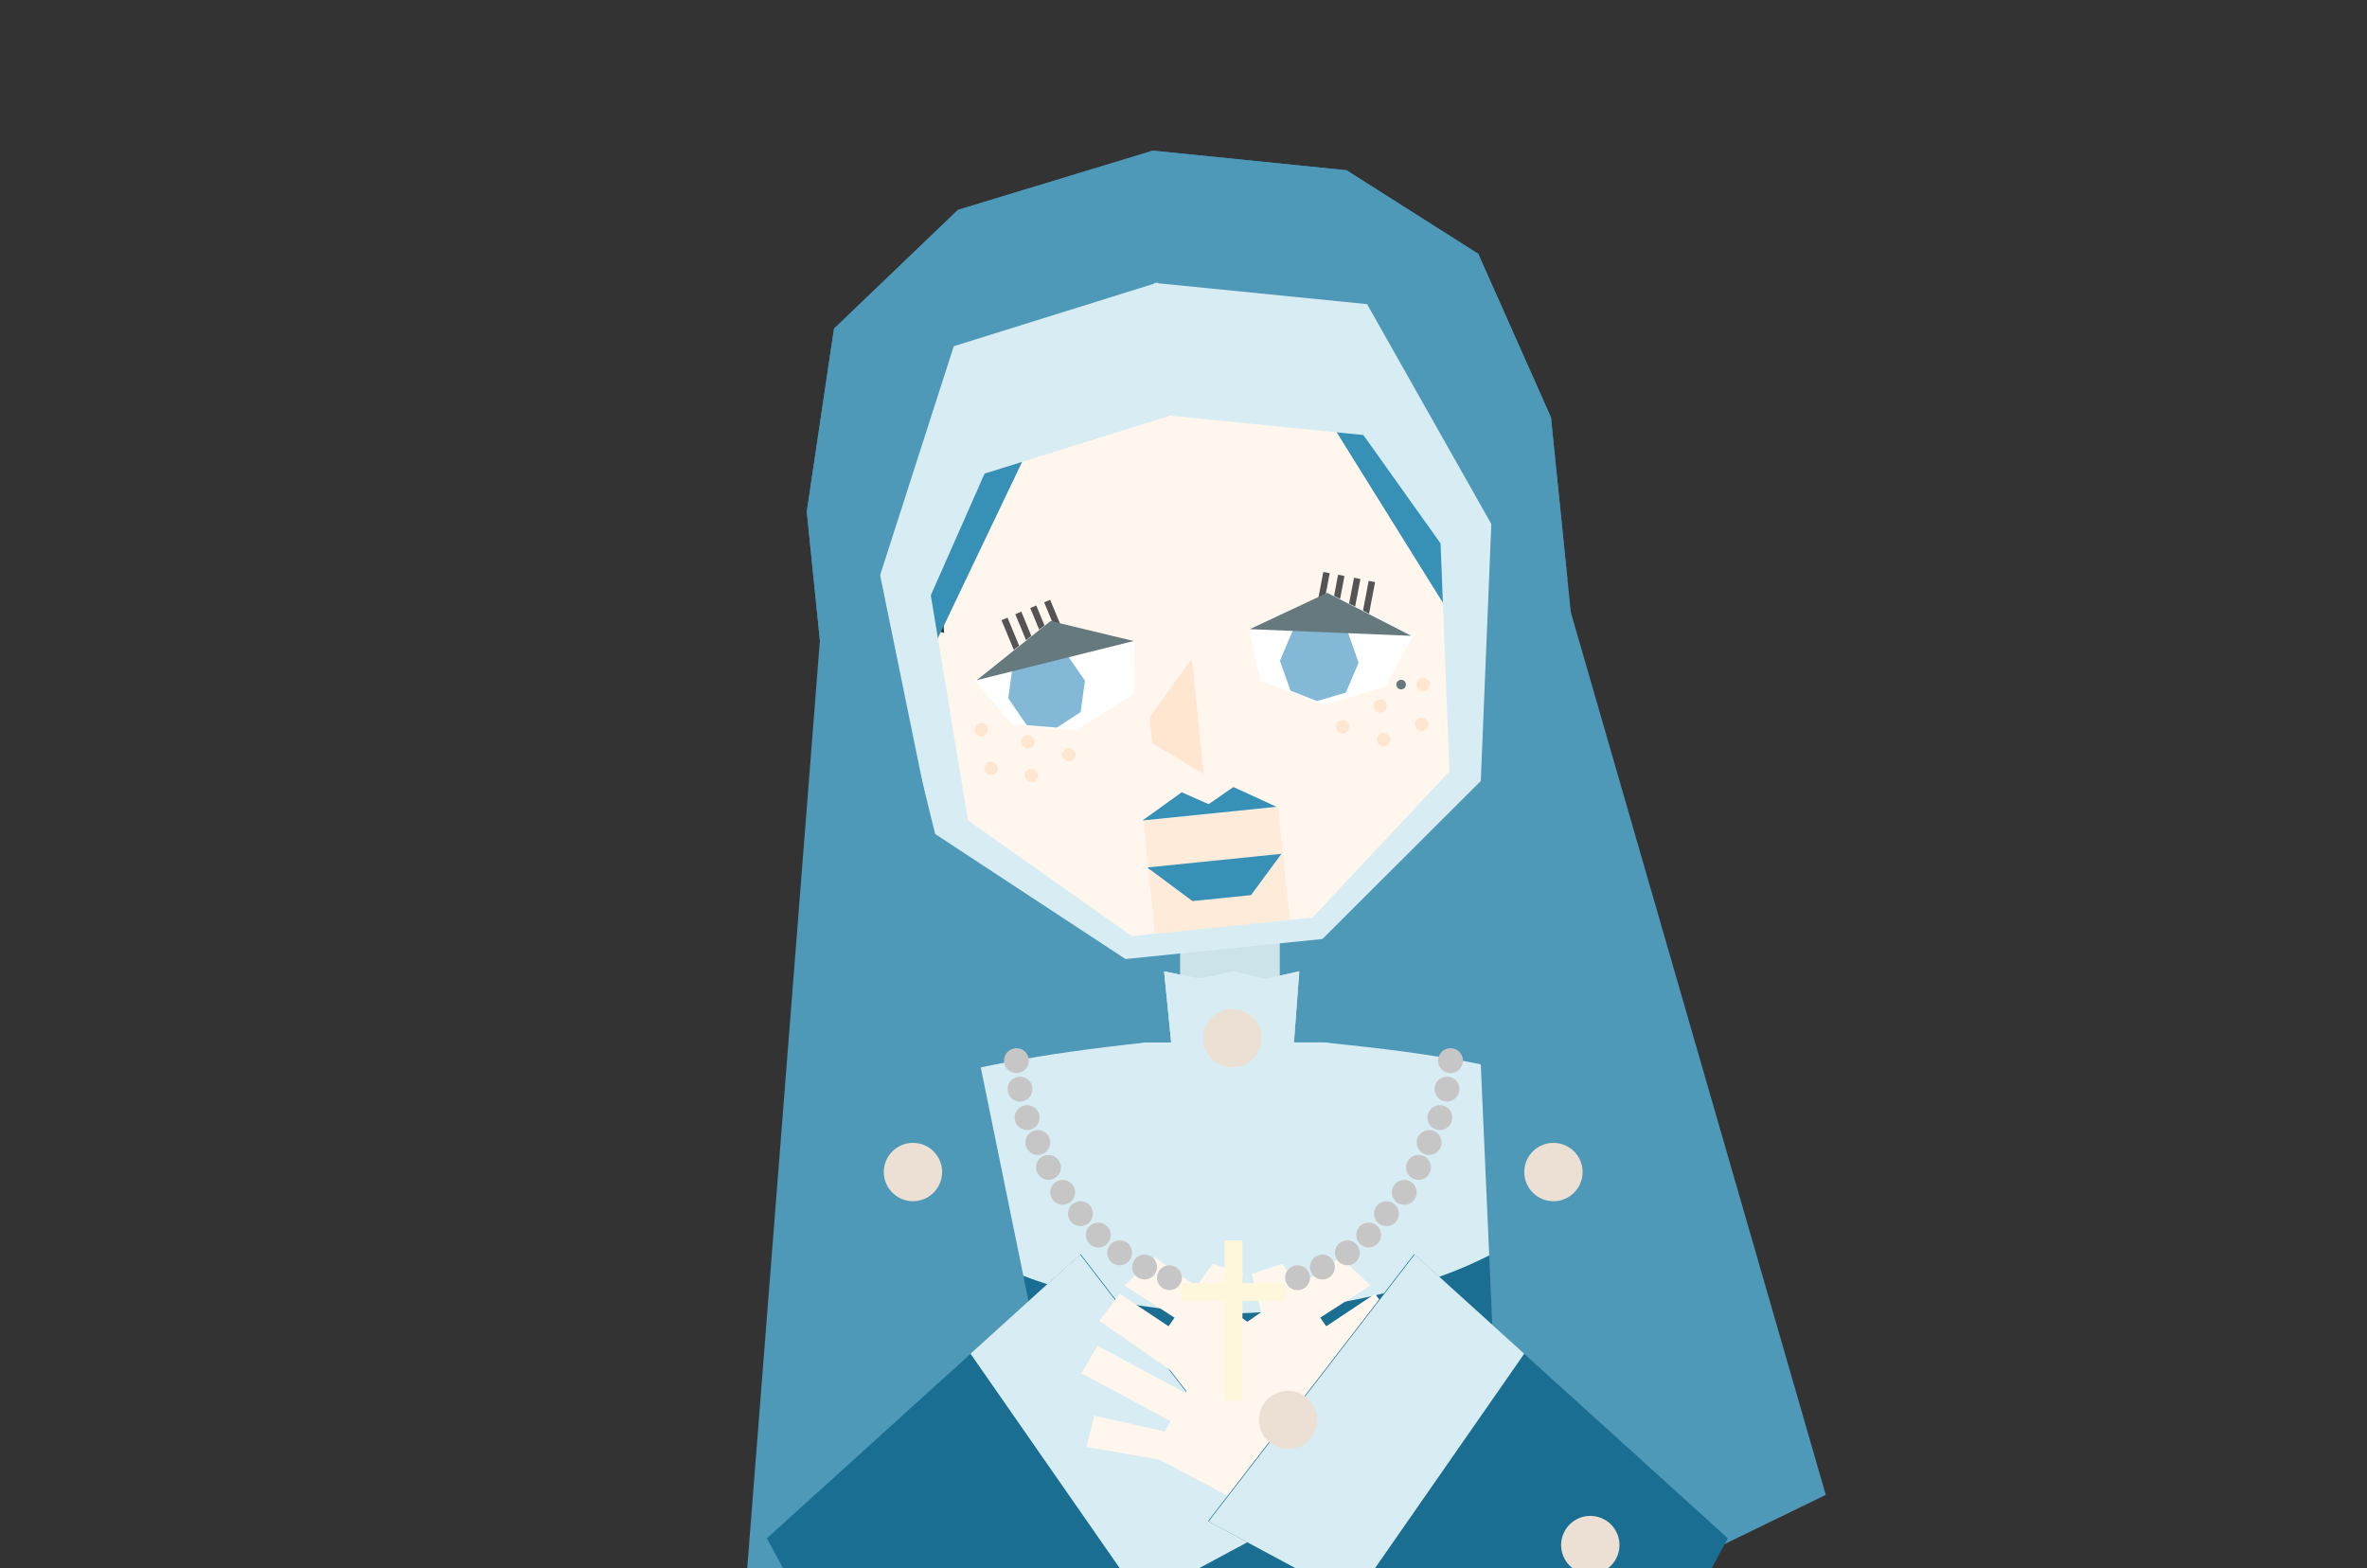 <svg width="320" height="212" viewBox="0 0 320 212" fill="none" xmlns="http://www.w3.org/2000/svg">
<rect x="0" y="0" width="320" height="212" fill="#333333" stroke="none"/>
<g clip-path="url(#clip0_3050_71495)">
<path d="M105.428 204.953L117.213 95.278H213.178L230.495 199.421L213.178 206.877L156.176 210.965L105.428 204.953Z" fill="#4E98B8"/>
<path d="M157.315 110.099L166.402 109.864L175.243 110.099V116.786H157.315V110.099Z" fill="#EDD9C7"/>
<path d="M173.016 125.432H159.542V143.239H173.016V125.432Z" fill="#CDE3EA"/>
<path d="M167.311 208.223L144.775 208.243L129.464 145.613L155.709 140.961H167.311V208.233V208.223Z" fill="#FFF6EE"/>
<path d="M167.31 208.225H194.416L205.081 145.605L178.903 140.953H167.306V208.225H167.315H167.31Z" fill="#FFF6EE"/>
<path d="M154.97 140.925H158.338L157.376 131.304L162.189 132.319L166.758 131.304L171.088 132.319L175.655 131.304L174.932 140.92H179.021L208.595 146.053L199.047 215.191H135.96L127.307 145.697L154.975 140.92L154.97 140.925Z" fill="#D8EDF3"/>
<path d="M134.262 144.766L141.68 165.33H192.953L200.144 144.766L208.264 145.925C208.264 145.925 211.318 177.889 208.264 196.197C206.263 208.218 199.485 227.527 199.485 227.527H134.431C134.431 227.527 127.134 208.358 124.988 196.197C121.785 178.063 124.988 145.925 124.988 145.925L134.258 144.766H134.262Z" fill="#196E92"/>
<path d="M133.245 211.473L128.844 145.928L116.01 149.584L104.744 211.468" fill="#196E92"/>
<path d="M199.547 211.473L203.948 145.928L216.782 149.584L228.048 211.468" fill="#196E92"/>
<path d="M154.967 140.925H158.334L157.372 131.304L162.185 132.319L166.754 131.304L171.084 132.319L175.651 131.304L174.928 140.92H179.017C194.705 142.52 202.959 143.955 216.3 148.102C217.243 172.751 177.818 177.536 166.754 177.536C155.45 177.536 118.582 173.745 117.201 148.102C131.549 144.187 139.792 142.561 154.971 140.92L154.967 140.925Z" fill="#D8EDF3"/>
<path d="M156.973 34.966L126.229 49.189L127.597 85.028L128.954 111.551L153.824 127.435L166.252 126.169" fill="#FFF6EE"/>
<path d="M155.153 35.239L188.133 42.971L194.019 78.35L198.054 104.769L176.871 125.088L164.443 126.354" fill="#FFF6EE"/>
<path d="M193.919 82.704L193.399 79.121L199.15 75.813L204.84 77.888L207.02 84.102L205.622 91.888L202.901 94.796L198.663 95.532L195.686 95.023L193.924 82.704L193.914 82.705L193.919 82.704Z" fill="#FFF6EE"/>
<path d="M129.11 89.601L128.891 85.988L122.591 83.897L117.438 87.087L116.555 93.612L119.503 100.956L122.754 103.255L127.054 103.122L129.867 102.023L129.11 89.601Z" fill="#FFF6EE"/>
<path d="M125.141 89.734L111.045 88.569L109.069 69.168L112.749 44.434L129.51 28.371L155.854 20.364L182.04 23.016L199.848 34.315L209.676 56.416L211.904 78.286L195.727 82.545L174.341 48.218L159.17 52.925L143.474 51.361L125.141 89.734Z" fill="#3790B6"/>
<path d="M121.27 80.216L111.63 94.311L109.069 69.168L112.749 44.434L129.51 28.371L155.854 20.364L182.04 23.016L199.848 34.315L209.676 56.416L212.489 84.029L201.188 72.076L184.063 42.876L157.838 39.841L131.533 48.226L121.27 80.216Z" fill="#4E98B8"/>
<path d="M154.611 110.985L172.811 109.131L174.469 125.416L156.27 127.27L154.611 110.985Z" fill="#FFEBD9"/>
<path d="M169.131 121.003L161.215 121.81L155.096 117.269L173.238 115.421L169.131 121.003Z" fill="#3790B6"/>
<path d="M172.595 109.069L154.453 110.917L159.756 107.103L163.396 108.71L166.742 106.392L172.585 109.07L172.595 109.069Z" fill="#3790B6"/>
<path d="M162.727 104.635L155.775 100.464L155.415 96.933L161.137 89.025L162.727 104.63L162.727 104.635Z" fill="#FFE6D0"/>
<path d="M141.972 81.081L141.16 81.423L143.23 86.436L144.043 86.095L141.972 81.081Z" fill="#545454"/>
<path d="M140.095 81.853L139.283 82.194L141.353 87.208L142.166 86.866L140.095 81.853Z" fill="#545454"/>
<path d="M138.072 82.685L137.26 83.027L139.33 88.04L140.142 87.699L138.072 82.685Z" fill="#545454"/>
<path d="M136.212 83.499L135.399 83.841L137.47 88.855L138.282 88.513L136.212 83.499Z" fill="#545454"/>
<path d="M136.881 97.973L145.551 98.687L153.282 93.774L153.376 86.786L141.883 84.007L131.829 92.032L136.891 97.972L136.881 97.973Z" fill="white"/>
<path d="M138.807 98.032L142.871 98.358L146.095 96.263L146.674 92.015L144.171 88.389L140.404 87.999L136.888 90.157L136.309 94.405L138.812 98.031L138.807 98.032Z" fill="#83B9D7"/>
<path d="M142.02 83.953L153.265 86.654L132.054 91.943L142.02 83.953Z" fill="#667A7E"/>
<path d="M178.903 77.317L179.767 77.488L178.75 82.816L177.886 82.645L178.903 77.317Z" fill="#545454"/>
<path d="M180.898 77.694L181.762 77.865L180.745 83.192L179.881 83.022L180.898 77.694Z" fill="#545454"/>
<path d="M183.051 78.101L183.916 78.272L182.899 83.6L182.034 83.429L183.051 78.101Z" fill="#545454"/>
<path d="M185.035 78.524L185.899 78.695L184.882 84.023L184.018 83.852L185.035 78.524Z" fill="#545454"/>
<path d="M187.295 92.831L178.946 95.277L170.384 92.025L168.883 85.198L179.579 80.159L191.045 85.993L187.285 92.831L187.295 92.831Z" fill="white"/>
<path d="M181.956 93.63L178.041 94.769L174.462 93.367L173.038 89.323L174.758 85.266L178.369 84.125L182.248 85.53L183.672 89.574L181.952 93.63L181.956 93.63Z" fill="#83B9D7"/>
<path d="M179.434 80.138L168.965 85.05L190.807 85.954L179.434 80.138Z" fill="#667A7E"/>
<path fill-rule="evenodd" clip-rule="evenodd" d="M128.944 46.8L156.043 38.344L156.032 38.24L156.293 38.266L156.558 38.183L156.569 38.293L184.816 41.112L201.872 71.295L200.577 105.195L178.785 126.936L165.207 128.319L165.207 128.316L152.155 129.646L126.427 112.744L118.323 79.802L128.944 46.8ZM133.108 64.021L157.947 56.271L157.937 56.174L158.179 56.198L158.414 56.125L158.424 56.222L184.315 58.806L194.752 73.457L195.957 104.279L177.423 124.057L164.98 125.325L164.98 125.324L153.015 126.543L130.873 110.908L125.839 80.476L133.108 64.021Z" fill="#D8EDF3"/>
<path d="M100.628 216.977L110.823 86.84L118.702 76.367L147.608 217.752L114.335 213.888L100.628 216.977Z" fill="#4E98B8"/>
<path d="M246.829 202.085L210.605 76.676L201.666 69.608L199.375 125.446L203.071 209.201L230.474 210.036L246.829 202.085Z" fill="#4E98B8"/>
<path d="M132.766 99.541C133.262 99.49 133.624 99.046 133.574 98.549C133.523 98.052 133.079 97.691 132.582 97.741C132.085 97.792 131.724 98.236 131.774 98.733C131.825 99.23 132.269 99.591 132.766 99.541Z" fill="#FFE6D0"/>
<path d="M134.064 104.768C134.561 104.718 134.923 104.274 134.872 103.777C134.822 103.28 134.378 102.918 133.881 102.969C133.384 103.019 133.022 103.463 133.073 103.96C133.124 104.457 133.568 104.819 134.064 104.768Z" fill="#FFE6D0"/>
<path d="M139.063 101.194C139.56 101.143 139.922 100.699 139.871 100.202C139.821 99.706 139.377 99.344 138.88 99.394C138.383 99.445 138.021 99.889 138.072 100.386C138.123 100.883 138.567 101.244 139.063 101.194Z" fill="#FFE6D0"/>
<path d="M139.528 105.747C140.025 105.697 140.387 105.253 140.336 104.756C140.286 104.259 139.842 103.897 139.345 103.948C138.848 103.999 138.486 104.442 138.537 104.939C138.588 105.436 139.031 105.798 139.528 105.747Z" fill="#FFE6D0"/>
<path d="M144.601 102.924C145.097 102.873 145.459 102.429 145.409 101.933C145.358 101.436 144.914 101.074 144.417 101.125C143.92 101.175 143.559 101.619 143.609 102.116C143.66 102.613 144.104 102.975 144.601 102.924Z" fill="#FFE6D0"/>
<path d="M192.507 93.456C193.004 93.406 193.365 92.962 193.315 92.465C193.264 91.968 192.82 91.606 192.323 91.657C191.827 91.708 191.465 92.151 191.515 92.648C191.566 93.145 192.01 93.507 192.507 93.456Z" fill="#FFE6D0"/>
<path d="M189.486 93.189C189.842 93.152 190.102 92.834 190.066 92.477C190.03 92.12 189.711 91.86 189.354 91.897C188.997 91.933 188.737 92.252 188.774 92.608C188.81 92.965 189.129 93.225 189.486 93.189Z" fill="#667A7E"/>
<path d="M192.299 98.838C192.796 98.788 193.157 98.344 193.107 97.847C193.056 97.35 192.612 96.989 192.115 97.039C191.619 97.09 191.257 97.534 191.307 98.03C191.358 98.527 191.802 98.889 192.299 98.838Z" fill="#FFE6D0"/>
<path d="M186.668 96.345C187.165 96.294 187.527 95.85 187.476 95.353C187.425 94.857 186.982 94.495 186.485 94.545C185.988 94.596 185.626 95.04 185.677 95.537C185.727 96.034 186.171 96.395 186.668 96.345Z" fill="#FFE6D0"/>
<path d="M187.137 100.896C187.634 100.846 187.995 100.402 187.945 99.905C187.894 99.408 187.45 99.046 186.953 99.097C186.457 99.148 186.095 99.591 186.145 100.088C186.196 100.585 186.64 100.947 187.137 100.896Z" fill="#FFE6D0"/>
<path d="M181.596 99.156C182.093 99.105 182.454 98.662 182.404 98.165C182.353 97.668 181.909 97.306 181.412 97.357C180.915 97.407 180.554 97.851 180.604 98.348C180.655 98.845 181.099 99.207 181.596 99.156Z" fill="#FFE6D0"/>
<path d="M123.426 162.383C125.605 162.383 127.37 160.617 127.37 158.438C127.37 156.259 125.605 154.494 123.426 154.494C121.247 154.494 119.481 156.259 119.481 158.438C119.481 160.617 121.247 162.383 123.426 162.383Z" fill="#ECDFD3"/>
<path d="M210.012 162.385C212.191 162.385 213.956 160.619 213.956 158.44C213.956 156.261 212.191 154.496 210.012 154.496C207.833 154.496 206.067 156.261 206.067 158.44C206.067 160.619 207.833 162.385 210.012 162.385Z" fill="#ECDFD3"/>
<path d="M166.613 144.294C168.792 144.294 170.558 142.529 170.558 140.35C170.558 138.171 168.792 136.406 166.613 136.406C164.434 136.406 162.669 138.171 162.669 140.35C162.669 142.529 164.434 144.294 166.613 144.294Z" fill="#ECDFD3"/>
<path d="M118.793 212.811C120.972 212.811 122.737 211.045 122.737 208.866C122.737 206.687 120.972 204.922 118.793 204.922C116.614 204.922 114.849 206.687 114.849 208.866C114.849 211.045 116.614 212.811 118.793 212.811Z" fill="#ECDFD3"/>
<path d="M154.399 184.358L163.922 170.845L168.067 172.216L165.953 180.545L181.189 169.958L185.266 173.762L173.012 181.649L173.734 182.992L185.881 174.906L188.65 178.545L176.355 187.105L177.004 188.312L188.905 181.915L191.054 185.647L179.042 192.104L179.796 193.507L189.338 191.376L190.41 195.594L180.528 197.307L169.061 203.384L161.11 201.334L153.642 187.441L154.391 184.374L154.394 184.361L154.399 184.358Z" fill="#FFF6EE"/>
<path d="M117.178 233.054L139.209 224.307L173.952 205.631L146.09 169.546L103.679 207.952" fill="#196E92"/>
<path d="M131.203 182.997L154.301 216.193L173.875 205.67L146.013 169.586L131.203 182.997Z" fill="#D8EDF3"/>
<path d="M166.594 190.087C167.626 192.006 166.907 194.397 164.988 195.429C163.068 196.461 160.678 195.742 159.646 193.822C158.614 191.903 159.333 189.512 161.253 188.48C163.172 187.449 165.563 188.168 166.594 190.087Z" fill="#ECDFD3"/>
<path d="M182.876 184.361L173.352 170.847L169.207 172.218L171.322 180.547L156.086 169.96L152.009 173.764L164.262 181.651L163.54 182.994L151.394 174.908L148.624 178.548L160.92 187.107L160.271 188.314L148.369 181.917L146.221 185.65L158.232 192.106L157.478 193.509L147.936 191.378L146.865 195.597L156.746 197.309L168.214 203.386L176.164 201.336L183.632 187.443L182.884 184.376L182.88 184.363L182.876 184.361Z" fill="#FFF6EE"/>
<path d="M220.093 233.054L198.061 224.307L163.318 205.631L191.181 169.547L233.591 207.952" fill="#196E92"/>
<path d="M206.064 183.001L182.966 216.197L163.391 205.675L191.254 169.59L206.064 183.001Z" fill="#D8EDF3"/>
<path d="M170.672 190.085C169.64 192.004 170.359 194.395 172.279 195.427C174.198 196.459 176.589 195.74 177.621 193.82C178.652 191.901 177.933 189.51 176.014 188.478C174.095 187.447 171.704 188.166 170.672 190.085Z" fill="#ECDFD3"/>
<path d="M214.995 212.811C217.174 212.811 218.94 211.045 218.94 208.866C218.94 206.687 217.174 204.922 214.995 204.922C212.816 204.922 211.051 206.687 211.051 208.866C211.051 211.045 212.816 212.811 214.995 212.811Z" fill="#ECDFD3"/>
<circle cx="158.098" cy="172.726" r="1.684" fill="#C6C6C6"/>
<circle cx="1.684" cy="1.684" r="1.684" transform="matrix(-1 0 0 1 177.104 171.042)" fill="#C6C6C6"/>
<circle cx="154.734" cy="171.282" r="1.684" fill="#C6C6C6"/>
<circle cx="1.684" cy="1.684" r="1.684" transform="matrix(-1 0 0 1 180.467 169.599)" fill="#C6C6C6"/>
<circle cx="151.368" cy="169.359" r="1.684" fill="#C6C6C6"/>
<circle cx="1.684" cy="1.684" r="1.684" transform="matrix(-1 0 0 1 183.838 167.675)" fill="#C6C6C6"/>
<circle cx="146.071" cy="164.068" r="1.684" fill="#C6C6C6"/>
<circle cx="1.684" cy="1.684" r="1.684" transform="matrix(-1 0 0 1 189.122 162.387)" fill="#C6C6C6"/>
<circle cx="148.481" cy="166.953" r="1.684" fill="#C6C6C6"/>
<circle cx="1.684" cy="1.684" r="1.684" transform="matrix(-1 0 0 1 186.716 165.271)" fill="#C6C6C6"/>
<circle cx="143.665" cy="161.182" r="1.684" fill="#C6C6C6"/>
<circle cx="1.684" cy="1.684" r="1.684" transform="matrix(-1 0 0 1 191.528 159.498)" fill="#C6C6C6"/>
<circle cx="141.748" cy="157.815" r="1.684" fill="#C6C6C6"/>
<circle cx="1.684" cy="1.684" r="1.684" transform="matrix(-1 0 0 1 193.454 156.131)" fill="#C6C6C6"/>
<circle cx="140.303" cy="154.446" r="1.684" fill="#C6C6C6"/>
<circle cx="1.684" cy="1.684" r="1.684" transform="matrix(-1 0 0 1 194.895 152.762)" fill="#C6C6C6"/>
<circle cx="138.857" cy="151.081" r="1.684" fill="#C6C6C6"/>
<circle cx="1.684" cy="1.684" r="1.684" transform="matrix(-1 0 0 1 196.34 149.397)" fill="#C6C6C6"/>
<circle cx="137.896" cy="147.234" r="1.684" fill="#C6C6C6"/>
<circle cx="1.684" cy="1.684" r="1.684" transform="matrix(-1 0 0 1 197.305 145.546)" fill="#C6C6C6"/>
<circle cx="137.416" cy="143.382" r="1.684" fill="#C6C6C6"/>
<circle cx="1.684" cy="1.684" r="1.684" transform="matrix(-1 0 0 1 197.785 141.699)" fill="#C6C6C6"/>
<rect x="159.786" y="173.448" width="13.95" height="2.405" fill="#FFF7DC"/>
<path d="M165.563 189.322V167.676H167.969V189.322H165.563Z" fill="#FFF7DC"/>
</g>
<defs>
<clipPath id="clip0_3050_71495">
<rect width="320" height="212" rx="16" fill="white"/>
</clipPath>
</defs>
</svg>
